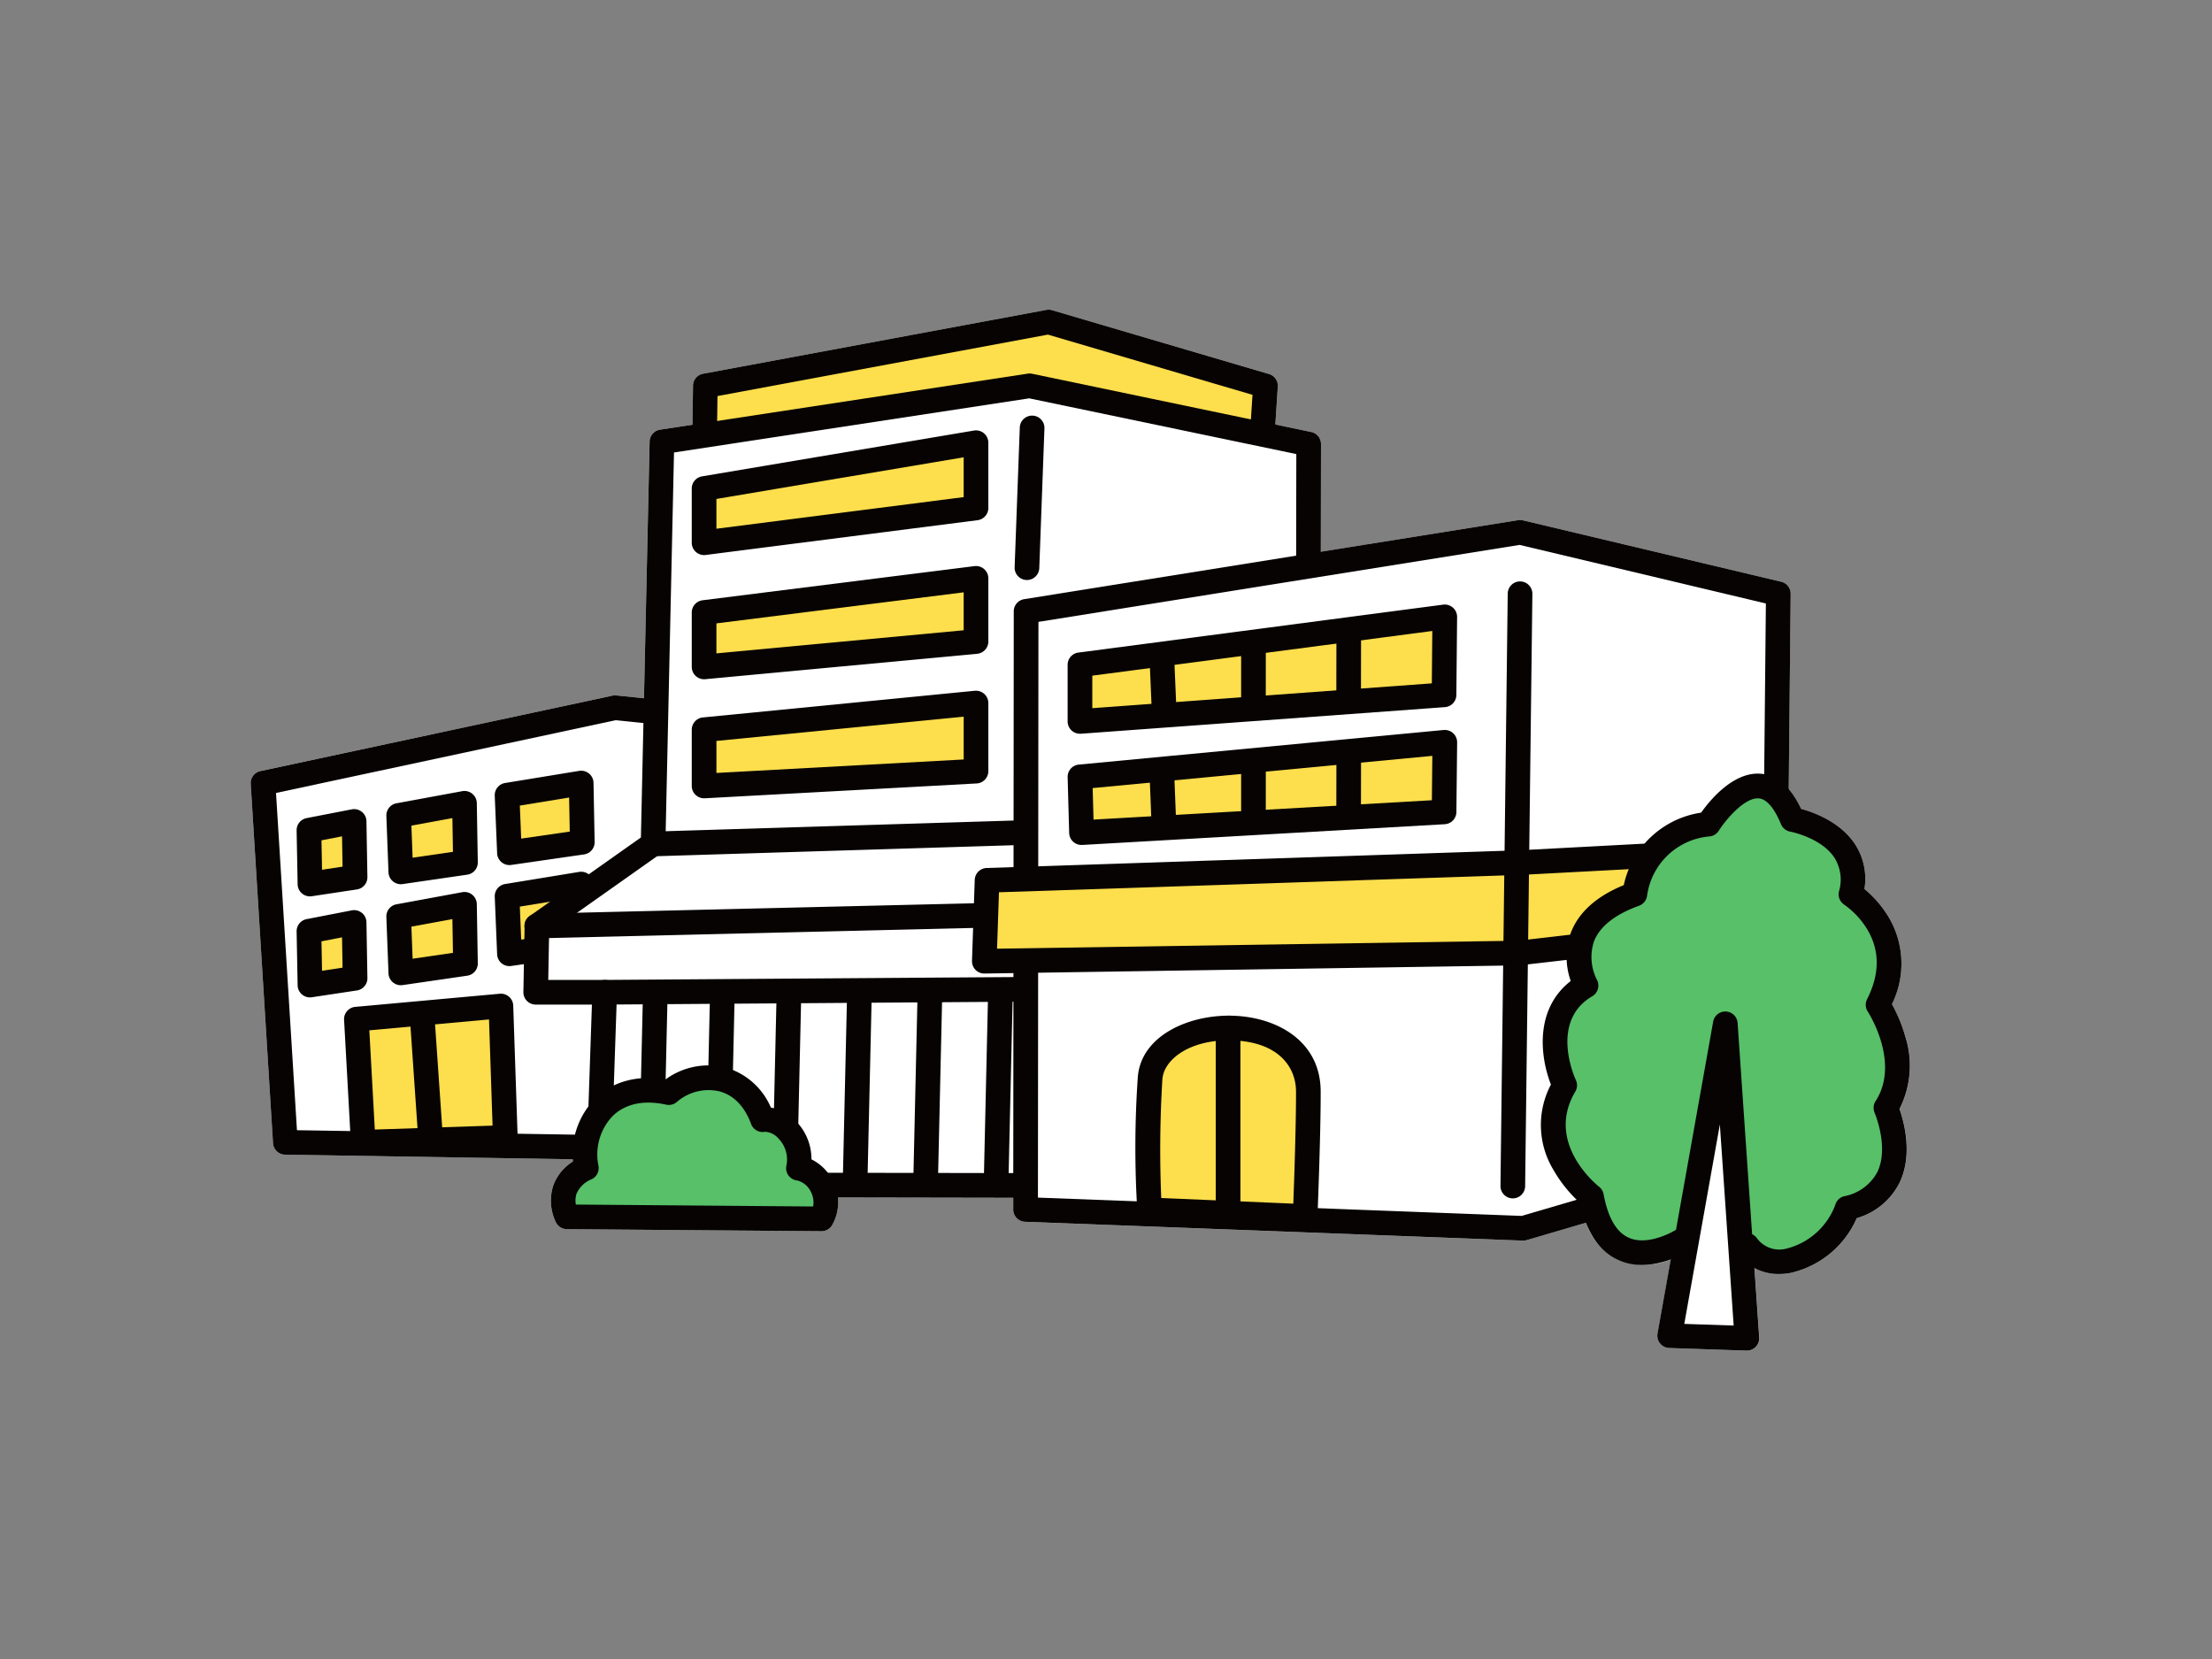 <svg xmlns="http://www.w3.org/2000/svg" width="300" height="225" viewBox="0 0 300 225">
  <rect x="0" y="0" width="300" height="225" fill="#808080" stroke="none"/>
  <g id="img_company01" transform="translate(68.302 340.998)">
    <rect id="Rectangle_35780" data-name="Rectangle 35780" width="300" height="225" transform="translate(-68.302 -340.998)" fill="#fff" opacity="0"/>
    <g id="Group_13554" data-name="Group 13554" transform="translate(8660.493 6723.002)">
      <path id="Path_3250" data-name="Path 3250" d="M1309.606,98.447a20.7,20.7,0,0,0-1.77-4.261,12.372,12.372,0,0,0-.477-11.849,14.86,14.86,0,0,0-3.256-3.765,8.589,8.589,0,0,0-1.275-6.079c-1.993-3.035-5.62-4.333-7.307-4.792a11.657,11.657,0,0,0-1.691-2.684l.264-26.473a1.674,1.674,0,0,0-1.286-1.644l-35.025-8.328a1.666,1.666,0,0,0-.651-.024l-26.754,4.28.024-14.6a1.673,1.673,0,0,0-1.331-1.64l-4.865-1.015.335-5.137a1.672,1.672,0,0,0-1.2-1.713L1193.928.068a1.671,1.671,0,0,0-.778-.04L1146.6,8.686a1.673,1.673,0,0,0-1.367,1.621l-.073,5.3-4.4.67a1.673,1.673,0,0,0-1.42,1.616l-.764,34.808-3.749-.383a1.685,1.685,0,0,0-.521.028l-47.743,10.226a1.674,1.674,0,0,0-1.32,1.739l3.025,48.718a1.672,1.672,0,0,0,1.642,1.569l39.014.625c.006.1.009.2.018.3a6.388,6.388,0,0,0-2.7,3.357,6.722,6.722,0,0,0,.4,4.921,1.673,1.673,0,0,0,1.469.9l34.528.28h.014a1.673,1.673,0,0,0,1.461-.859,6.216,6.216,0,0,0,.764-3.711l23.789.043v1.578a1.672,1.672,0,0,0,1.609,1.673l67.5,2.554h.063a1.682,1.682,0,0,0,.471-.067l8.041-2.361a8.619,8.619,0,0,0,4.508,5.116,9.525,9.525,0,0,0,6.989-.138l-1.794,10.055a1.673,1.673,0,0,0,1.59,1.965l10.477.353h.056a1.673,1.673,0,0,0,1.669-1.787l-.647-9.426a6.917,6.917,0,0,0,3.321.817,8.581,8.581,0,0,0,1.607-.157,12.9,12.9,0,0,0,8.948-7.421,9.38,9.38,0,0,0,5.808-4.813c1.81-3.765.621-8.19-.011-10a12.983,12.983,0,0,0,.747-9.947" transform="translate(-9780.036 -7022)" fill="#fff"/>
      <path id="Path_3255" data-name="Path 3255" d="M1269.658,13.669l-.171,12.4,75.154,2.717.987-15.118-29.416-8.658Z" transform="translate(-9902.791 -7025.339)" fill="#fdde4c" fill-rule="evenodd"/>
      <path id="Path_3256" data-name="Path 3256" d="M1342.761,8.726,1313.345.068a1.669,1.669,0,0,0-.778-.04l-46.553,8.658a1.672,1.672,0,0,0-1.366,1.621l-.172,12.4a1.672,1.672,0,0,0,1.612,1.694l75.154,2.717h.062a1.673,1.673,0,0,0,1.668-1.564l.987-15.118a1.672,1.672,0,0,0-1.2-1.713m-3.022,14.992-71.9-2.6.13-9.4,44.812-8.334,27.748,8.167Z" transform="translate(-9899.453 -7022)" fill="#070303"/>
      <path id="Path_3351" data-name="Path 3351" d="M1090.254,171.972l3.024,48.718,50.371.807,27.363-2.866.351-53.471L1138,161.746Z" transform="translate(-9783.377 -7129.764)" fill="#fff" fill-rule="evenodd"/>
      <path id="Path_3352" data-name="Path 3352" d="M1168.193,160.156l-33.365-3.414a1.683,1.683,0,0,0-.521.028L1086.563,167a1.673,1.673,0,0,0-1.319,1.739l3.024,48.718a1.672,1.672,0,0,0,1.643,1.569l50.37.807h.027a1.688,1.688,0,0,0,.174-.009l27.363-2.867a1.672,1.672,0,0,0,1.5-1.652l.352-53.471a1.673,1.673,0,0,0-1.5-1.675m-2.185,53.628-25.774,2.7-48.723-.781-2.839-45.737,46.077-9.869,31.591,3.232Zm1.663,1.508h0Z" transform="translate(-9780.036 -7126.424)" fill="#070303"/>
      <path id="Path_3353" data-name="Path 3353" d="M1189.423,194.008l.322,7.809,9.882-1.429-.153-8.025Z" transform="translate(-9849.449 -7150.163)" fill="#fdde4c" fill-rule="evenodd"/>
      <path id="Path_3354" data-name="Path 3354" d="M1197.206,187.739a1.676,1.676,0,0,0-1.341-.366l-10.051,1.645a1.673,1.673,0,0,0-1.4,1.719l.322,7.809a1.672,1.672,0,0,0,1.911,1.586l9.881-1.429a1.672,1.672,0,0,0,1.433-1.687l-.153-8.025a1.675,1.675,0,0,0-.6-1.253M1188,196.558l-.184-4.477,6.683-1.094.088,4.619Z" transform="translate(-9846.109 -7146.824)" fill="#070303"/>
      <path id="Path_3355" data-name="Path 3355" d="M1145.38,202.237l.29,7.656,8.769-1.276-.136-8.025Z" transform="translate(-9820.104 -7155.645)" fill="#fdde4c" fill-rule="evenodd"/>
      <path id="Path_3356" data-name="Path 3356" d="M1152.024,195.958a1.67,1.67,0,0,0-1.363-.35l-8.924,1.645a1.673,1.673,0,0,0-1.368,1.708l.29,7.656a1.673,1.673,0,0,0,1.671,1.609,1.625,1.625,0,0,0,.241-.017l8.769-1.276a1.672,1.672,0,0,0,1.431-1.683l-.135-8.025a1.67,1.67,0,0,0-.613-1.266m-8.092,8.672-.165-4.35,5.559-1.025.077,4.579Z" transform="translate(-9816.765 -7152.306)" fill="#070303"/>
      <path id="Path_3357" data-name="Path 3357" d="M1108.911,209.156l.137,7.3,6.118-.923-.13-7.57Z" transform="translate(-9795.807 -7160.559)" fill="#fdde4c" fill-rule="evenodd"/>
      <path id="Path_3358" data-name="Path 3358" d="M1112.75,203.329a1.675,1.675,0,0,0-1.372-.342l-6.125,1.19a1.673,1.673,0,0,0-1.353,1.673l.138,7.3a1.672,1.672,0,0,0,1.672,1.641,1.651,1.651,0,0,0,.25-.019l6.118-.923a1.672,1.672,0,0,0,1.423-1.682l-.13-7.57a1.672,1.672,0,0,0-.619-1.271m-5.405,7.854-.075-3.991,2.789-.542.071,4.112Z" transform="translate(-9792.467 -7157.221)" fill="#070303"/>
      <path id="Path_3359" data-name="Path 3359" d="M1189.423,235.059l.322,7.809,9.882-1.429-.153-8.025Z" transform="translate(-9849.449 -7177.514)" fill="#fdde4c" fill-rule="evenodd"/>
      <path id="Path_3360" data-name="Path 3360" d="M1197.206,228.79a1.676,1.676,0,0,0-1.341-.366l-10.051,1.646a1.673,1.673,0,0,0-1.4,1.719l.322,7.809a1.672,1.672,0,0,0,1.911,1.586l9.881-1.429a1.673,1.673,0,0,0,1.433-1.687l-.153-8.026a1.674,1.674,0,0,0-.6-1.253M1188,237.609l-.184-4.477,6.683-1.094.088,4.619Z" transform="translate(-9846.109 -7174.174)" fill="#070303"/>
      <path id="Path_3361" data-name="Path 3361" d="M1145.38,243.288l.29,7.656,8.769-1.276-.136-8.025Z" transform="translate(-9820.104 -7182.996)" fill="#fdde4c" fill-rule="evenodd"/>
      <path id="Path_3362" data-name="Path 3362" d="M1152.024,237.009a1.671,1.671,0,0,0-1.363-.35l-8.924,1.645a1.673,1.673,0,0,0-1.368,1.708l.29,7.656a1.673,1.673,0,0,0,1.671,1.609,1.621,1.621,0,0,0,.241-.017l8.769-1.276a1.672,1.672,0,0,0,1.431-1.683l-.135-8.025a1.67,1.67,0,0,0-.613-1.266m-8.092,8.672-.165-4.35,5.559-1.025.077,4.579Z" transform="translate(-9816.765 -7179.657)" fill="#070303"/>
      <path id="Path_3363" data-name="Path 3363" d="M1108.911,250.208l.137,7.3,6.118-.923-.13-7.57Z" transform="translate(-9795.807 -7187.909)" fill="#fdde4c" fill-rule="evenodd"/>
      <path id="Path_3364" data-name="Path 3364" d="M1112.75,244.38a1.675,1.675,0,0,0-1.372-.342l-6.125,1.19a1.672,1.672,0,0,0-1.353,1.673l.138,7.3a1.672,1.672,0,0,0,1.672,1.641,1.651,1.651,0,0,0,.25-.019l6.118-.923a1.672,1.672,0,0,0,1.423-1.683l-.13-7.57a1.672,1.672,0,0,0-.619-1.271m-5.405,7.854-.075-3.991,2.789-.542.071,4.113Z" transform="translate(-9792.467 -7184.571)" fill="#070303"/>
      <path id="Path_3365" data-name="Path 3365" d="M1128.187,284.752l.923,16.7,19.276-.646-.6-17.84Z" transform="translate(-9808.649 -7210.531)" fill="#fdde4c" fill-rule="evenodd"/>
      <path id="Path_3366" data-name="Path 3366" d="M1145.558,278.378a1.67,1.67,0,0,0-1.258-.412l-19.6,1.782a1.673,1.673,0,0,0-1.519,1.758l.924,16.7a1.672,1.672,0,0,0,1.669,1.58h.056l19.276-.646a1.672,1.672,0,0,0,1.616-1.727l-.6-17.84a1.673,1.673,0,0,0-.565-1.2m-18.207,18.013-.744-13.458,16.232-1.476.482,14.4Z" transform="translate(-9805.311 -7207.192)" fill="#070303"/>
      <path id="Path_3367" data-name="Path 3367" d="M1153.243,283.735a1.672,1.672,0,1,0-3.337.231l1.18,17.078a1.672,1.672,0,0,0,1.667,1.557c.039,0,.078,0,.117,0a1.672,1.672,0,0,0,1.553-1.784Z" transform="translate(-9823.116 -7210.002)" fill="#070303"/>
      <path id="Path_3368" data-name="Path 3368" d="M1218.18,38.552l-1.2,54.533-15.755,11.127-.165,8.989h9.354l-.889,26.1,96.206.176L1305.9,38.85l-37.854-7.9Z" transform="translate(-9857.202 -7042.622)" fill="#fff" fill-rule="evenodd"/>
      <path id="Path_3369" data-name="Path 3369" d="M1302.9,33.874l-37.854-7.9a1.675,1.675,0,0,0-.594-.016l-49.862,7.6a1.673,1.673,0,0,0-1.42,1.617l-1.179,53.69-15.066,10.641a1.674,1.674,0,0,0-.708,1.335l-.165,8.989a1.672,1.672,0,0,0,1.672,1.7h7.623l-.831,24.371a1.673,1.673,0,0,0,1.669,1.729l96.207.176h0a1.672,1.672,0,0,0,1.673-1.669l.162-100.628a1.672,1.672,0,0,0-1.331-1.64m-2.174,100.589-92.806-.17.83-24.374a1.672,1.672,0,0,0-1.672-1.729h-7.65l.118-6.438,15.063-10.639a1.672,1.672,0,0,0,.707-1.329l1.167-53.128,48.174-7.343,36.226,7.559Z" transform="translate(-9853.863 -7039.284)" fill="#070303"/>
      <path id="Path_3370" data-name="Path 3370" d="M1272.42,274.777h-.04a1.672,1.672,0,0,0-1.671,1.634l-.578,25.316a1.672,1.672,0,0,0,1.634,1.71h.039a1.673,1.673,0,0,0,1.672-1.634l.578-25.315a1.672,1.672,0,0,0-1.633-1.71" transform="translate(-9903.221 -7205.073)" fill="#070303"/>
      <path id="Path_3371" data-name="Path 3371" d="M1245.158,274.777h-.039a1.672,1.672,0,0,0-1.671,1.634l-.579,25.316a1.673,1.673,0,0,0,1.634,1.71h.039a1.672,1.672,0,0,0,1.671-1.634l.578-25.315a1.672,1.672,0,0,0-1.634-1.71" transform="translate(-9885.057 -7205.073)" fill="#070303"/>
      <path id="Path_3372" data-name="Path 3372" d="M1299.473,274.777h-.039a1.672,1.672,0,0,0-1.671,1.634l-.579,25.316a1.673,1.673,0,0,0,1.634,1.71h.039a1.672,1.672,0,0,0,1.671-1.634l.578-25.315a1.672,1.672,0,0,0-1.634-1.71" transform="translate(-9921.245 -7205.073)" fill="#070303"/>
      <path id="Path_3373" data-name="Path 3373" d="M1398.116,43.053h-.063a1.673,1.673,0,0,0-1.67,1.611l-.7,18.95a1.672,1.672,0,0,0,1.61,1.733h.063a1.672,1.672,0,0,0,1.67-1.611l.7-18.95a1.672,1.672,0,0,0-1.609-1.733" transform="translate(-9986.87 -7050.684)" fill="#070303"/>
      <path id="Path_3374" data-name="Path 3374" d="M1328.114,274.777h-.039a1.672,1.672,0,0,0-1.672,1.634l-.578,25.316a1.672,1.672,0,0,0,1.634,1.71h.039a1.672,1.672,0,0,0,1.671-1.634l.579-25.315a1.673,1.673,0,0,0-1.634-1.71" transform="translate(-9940.327 -7205.073)" fill="#070303"/>
      <path id="Path_3375" data-name="Path 3375" d="M1385.4,274.777h-.039a1.672,1.672,0,0,0-1.671,1.634l-.578,25.316a1.672,1.672,0,0,0,1.634,1.71h.039a1.672,1.672,0,0,0,1.671-1.634l.578-25.315a1.672,1.672,0,0,0-1.633-1.71" transform="translate(-9978.491 -7205.073)" fill="#070303"/>
      <path id="Path_3376" data-name="Path 3376" d="M1356.755,274.777h-.039a1.672,1.672,0,0,0-1.671,1.634l-.578,25.316a1.672,1.672,0,0,0,1.634,1.71h.039a1.673,1.673,0,0,0,1.672-1.634l.578-25.315a1.672,1.672,0,0,0-1.634-1.71" transform="translate(-9959.409 -7205.073)" fill="#070303"/>
      <path id="Path_3377" data-name="Path 3377" d="M1269.487,67.627l36.878-4.716v-8.85l-36.878,6.213Z" transform="translate(-9902.791 -7058.019)" fill="#fdde4c" fill-rule="evenodd"/>
      <path id="Path_3378" data-name="Path 3378" d="M1304.106,49.446a1.677,1.677,0,0,0-1.358-.372l-36.878,6.213a1.672,1.672,0,0,0-1.395,1.649v7.353a1.674,1.674,0,0,0,1.885,1.659l36.878-4.716a1.673,1.673,0,0,0,1.461-1.659v-8.85a1.673,1.673,0,0,0-.593-1.277m-2.752,8.655-33.533,4.289V58.35l33.533-5.649Z" transform="translate(-9899.452 -7054.681)" fill="#070303"/>
      <path id="Path_3379" data-name="Path 3379" d="M1269.487,121.194l36.878-3.447v-8.564l-36.878,4.631Z" transform="translate(-9902.791 -7094.745)" fill="#fdde4c" fill-rule="evenodd"/>
      <path id="Path_3380" data-name="Path 3380" d="M1304.133,104.59a1.667,1.667,0,0,0-1.315-.405l-36.878,4.631a1.673,1.673,0,0,0-1.464,1.659v7.38a1.673,1.673,0,0,0,1.673,1.672c.052,0,.1,0,.156-.007l36.878-3.447a1.672,1.672,0,0,0,1.517-1.665v-8.564a1.673,1.673,0,0,0-.567-1.254m-2.779,8.295-33.533,3.134V111.95l33.533-4.211Z" transform="translate(-9899.452 -7091.405)" fill="#070303"/>
      <path id="Path_3381" data-name="Path 3381" d="M1269.487,171.094l36.878-2.012V159.85l-36.878,3.617Z" transform="translate(-9902.791 -7128.501)" fill="#fdde4c" fill-rule="evenodd"/>
      <path id="Path_3382" data-name="Path 3382" d="M1302.863,154.847l-36.878,3.617a1.673,1.673,0,0,0-1.509,1.665v7.627a1.672,1.672,0,0,0,1.673,1.673l.091,0,36.878-2.012a1.673,1.673,0,0,0,1.582-1.67v-9.232a1.673,1.673,0,0,0-1.836-1.664m-1.509,9.313-33.533,1.829v-4.344l33.533-3.289Z" transform="translate(-9899.452 -7125.162)" fill="#070303"/>
      <path id="Path_3383" data-name="Path 3383" d="M1282.862,271.172h-.012l-57.112.4a1.673,1.673,0,0,0,.012,3.345h.012l57.112-.4a1.673,1.673,0,0,0-.012-3.345" transform="translate(-9872.537 -7202.671)" fill="#070303"/>
      <path id="Path_3384" data-name="Path 3384" d="M1245.423,212.349h.052l50.546-1.557a1.672,1.672,0,0,0-.051-3.344h-.052L1245.373,209a1.672,1.672,0,0,0,.05,3.344" transform="translate(-9885.646 -7160.213)" fill="#070303"/>
      <path id="Path_3385" data-name="Path 3385" d="M1266.19,242.351a1.672,1.672,0,0,0-1.671-1.633h-.041l-66.3,1.58a1.672,1.672,0,0,0,.039,3.344h.04l66.3-1.58a1.672,1.672,0,0,0,1.632-1.712" transform="translate(-9854.193 -7182.38)" fill="#070303"/>
      <path id="Path_3386" data-name="Path 3386" d="M1400.2,101.2l-.072,81.119,67.5,2.553,33.836-9.935.759-76.126-35.026-8.328Z" transform="translate(-9989.83 -7082.287)" fill="#fff" fill-rule="evenodd"/>
      <path id="Path_3387" data-name="Path 3387" d="M1499.263,93.846l-35.025-8.328a1.672,1.672,0,0,0-.651-.024l-66.994,10.717a1.672,1.672,0,0,0-1.408,1.65l-.071,81.119a1.672,1.672,0,0,0,1.609,1.672l67.5,2.554h.063a1.684,1.684,0,0,0,.471-.068l33.836-9.935a1.673,1.673,0,0,0,1.2-1.588l.759-76.126a1.673,1.673,0,0,0-1.286-1.644m-2.805,76.5-32.385,9.509-65.612-2.483.069-78.082,65.258-10.439,33.4,7.942Zm1.66,1.256h0Z" transform="translate(-9986.49 -7078.948)" fill="#070303"/>
      <path id="Path_3388" data-name="Path 3388" d="M1450.123,298.839a138.306,138.306,0,0,0-.056,17.73l21.093.9s.451-10.982.434-16.975c-.033-11.752-20.985-10.6-21.47-1.656" transform="translate(-10022.947 -7216.484)" fill="#fdde4c" fill-rule="evenodd"/>
      <path id="Path_3389" data-name="Path 3389" d="M1457.954,286.9c-6-.16-12.533,2.776-12.844,8.51a138.786,138.786,0,0,0-.052,17.969,1.672,1.672,0,0,0,1.595,1.523l21.092.9h.072a1.672,1.672,0,0,0,1.671-1.6c0-.11.452-11.089.436-17.048-.019-6.869-6.025-10.1-11.968-10.251m8.255,25.488-17.911-.765a157.324,157.324,0,0,1,.152-16.033c.149-2.743,3.714-5.492,9.417-5.347,6.408.165,8.7,3.681,8.71,6.917.012,4.5-.244,11.924-.368,15.228" transform="translate(-10019.604 -7213.146)" fill="#070303"/>
      <path id="Path_3390" data-name="Path 3390" d="M1479.094,286.9a1.672,1.672,0,0,0-1.672,1.673v25.118a1.672,1.672,0,0,0,3.344,0V288.569a1.672,1.672,0,0,0-1.672-1.673" transform="translate(-10041.33 -7213.146)" fill="#070303"/>
      <path id="Path_3391" data-name="Path 3391" d="M1383.737,223.093l-.372,10.97,72.477-1.109,37.792-4.363.1-9.906-37.406,1.989Z" transform="translate(-9978.664 -7167.701)" fill="#fdde4c" fill-rule="evenodd"/>
      <path id="Path_3392" data-name="Path 3392" d="M1490.311,213.676l-37.39,1.988-72.579,2.419a1.672,1.672,0,0,0-1.615,1.615l-.372,10.97a1.672,1.672,0,0,0,1.672,1.729h.025l72.477-1.109a1.661,1.661,0,0,0,.166-.011l37.792-4.363a1.672,1.672,0,0,0,1.481-1.644l.1-9.906a1.672,1.672,0,0,0-1.761-1.688m-1.672,10.084-36.245,4.184-70.636,1.081.259-7.651,71.033-2.368h.033l35.626-1.894Z" transform="translate(-9975.324 -7164.362)" fill="#070303"/>
      <path id="Path_3393" data-name="Path 3393" d="M1595.791,110.427a1.672,1.672,0,0,0-1.693,1.652l-.983,80.329a1.673,1.673,0,0,0,1.652,1.693h.021a1.672,1.672,0,0,0,1.672-1.652l.983-80.329a1.673,1.673,0,0,0-1.652-1.693" transform="translate(-10118.41 -7095.572)" fill="#070303"/>
      <path id="Path_3394" data-name="Path 3394" d="M1658.609,223.222c4.845-9.557-3.674-14.99-3.674-14.99,1.971-8.373-7.943-10.147-7.943-10.147-4.365-10.576-11.4.628-11.4.628a11.034,11.034,0,0,0-9.967,9.5c-11.306,4.076-6.617,12.4-6.617,12.4-7.249,4.245-2.9,13.525-2.9,13.525-4.973,8.371,3.63,15.075,3.63,15.075,2.307,12.411,12.345,5.946,12.345,5.946l8.742.7c3.97,5.274,12.173.1,13.592-5.05,10.072-2.674,5.252-13.619,5.252-13.619,4.058-6.262-1.065-13.963-1.065-13.963" transform="translate(-10132.701 -7150.948)" fill="#57c068" fill-rule="evenodd"/>
      <path id="Path_3395" data-name="Path 3395" d="M1658.925,224.056a20.681,20.681,0,0,0-1.769-4.261,12.372,12.372,0,0,0-.477-11.849,14.853,14.853,0,0,0-3.256-3.765,8.593,8.593,0,0,0-1.275-6.079c-1.994-3.035-5.621-4.333-7.307-4.792-1.4-2.972-3.237-4.573-5.47-4.762-3.717-.318-6.921,3.614-8.1,5.275a12.624,12.624,0,0,0-10.489,9.829c-3.741,1.532-6.163,3.726-7.207,6.532a9.735,9.735,0,0,0,.014,6.47c-4.971,3.869-4.125,10.375-2.686,14.047a11.73,11.73,0,0,0,.352,11.59,18.167,18.167,0,0,0,3.612,4.475c.861,4.026,2.641,6.646,5.3,7.791,3.612,1.559,7.567-.266,8.964-1.032l7.521.6a6.842,6.842,0,0,0,5.176,2.271,8.611,8.611,0,0,0,1.607-.156,12.9,12.9,0,0,0,8.948-7.422,9.379,9.379,0,0,0,5.807-4.812c1.811-3.765.621-8.19-.01-10a12.983,12.983,0,0,0,.746-9.946m-4.129,10.46c.02.046,2,4.685.374,8.052a6.446,6.446,0,0,1-4.522,3.28,1.672,1.672,0,0,0-1.183,1.172,9.524,9.524,0,0,1-6.655,5.935,3.755,3.755,0,0,1-3.989-1.446,1.672,1.672,0,0,0-1.2-.661l-8.743-.7c-.044,0-.089-.005-.133-.005a1.678,1.678,0,0,0-.906.266c-.035.023-3.623,2.251-6.344,1.077-1.7-.732-2.856-2.724-3.451-5.922a1.68,1.68,0,0,0-.613-1.011c-.3-.239-7.37-5.923-3.223-12.9a1.68,1.68,0,0,0,.077-1.561c-.15-.323-3.6-7.961,2.225-11.374a1.682,1.682,0,0,0,.617-2.255,6.8,6.8,0,0,1-.4-5.139c.777-2.052,2.836-3.692,6.121-4.876a1.686,1.686,0,0,0,1.1-1.394,9.337,9.337,0,0,1,8.5-8.014,1.677,1.677,0,0,0,1.219-.77c.949-1.5,3.519-4.547,5.43-4.384,1.34.115,2.376,1.968,3.009,3.5a1.681,1.681,0,0,0,1.247,1.008c.042.008,4.215.805,6.013,3.558a5.608,5.608,0,0,1,.6,4.56,1.673,1.673,0,0,0,.729,1.794,11.288,11.288,0,0,1,3.117,3.358c1.709,2.863,1.7,6.047-.035,9.465a1.678,1.678,0,0,0,.1,1.68c.045.068,4.456,6.882,1.056,12.13a1.679,1.679,0,0,0-.128,1.58" transform="translate(-10129.355 -7147.609)" fill="#070303"/>
      <path id="Path_3396" data-name="Path 3396" d="M1661.873,332.507l10.477.353-2.929-42.658Z" transform="translate(-10164.221 -7215.35)" fill="#fff" fill-rule="evenodd"/>
      <path id="Path_3397" data-name="Path 3397" d="M1667.75,286.749a1.673,1.673,0,0,0-3.315-.179l-7.547,42.3a1.673,1.673,0,0,0,1.59,1.965l10.477.353h.056a1.673,1.673,0,0,0,1.669-1.787Zm-7.231,40.813,4.824-27.037,1.872,27.262Z" transform="translate(-10160.884 -7212.011)" fill="#070303"/>
      <path id="Path_3400" data-name="Path 3400" d="M1244.1,324.363c.783-4.432-2.931-6.962-4.848-6.578-2.577-6.967-9.227-6.7-12.726-3.672-8.427-1.843-12.266,4.746-11.185,10.239-4.862,2.346-2.637,6.607-2.637,6.607l34.528.28a4.735,4.735,0,0,0-3.131-6.876" transform="translate(-9864.619 -7229.93)" fill="#57c068" fill-rule="evenodd"/>
      <path id="Path_3401" data-name="Path 3401" d="M1242.531,319.829a7.3,7.3,0,0,0-2.182-5.263,6.4,6.4,0,0,0-3.321-1.768,9.486,9.486,0,0,0-6.182-5.441,9.819,9.819,0,0,0-8.1,1.629c-3.81-.634-7.168.269-9.526,2.578a10.738,10.738,0,0,0-3.035,8.552,6.391,6.391,0,0,0-2.7,3.357,6.725,6.725,0,0,0,.4,4.921,1.673,1.673,0,0,0,1.469.9l34.529.28h.013a1.673,1.673,0,0,0,1.461-.859,6.272,6.272,0,0,0,.076-5.992,6.446,6.446,0,0,0-2.892-2.892m.216,6.388-32.174-.261a2.951,2.951,0,0,1,.088-1.456,3.692,3.692,0,0,1,2.059-1.981,1.673,1.673,0,0,0,.915-1.829,7.561,7.561,0,0,1,1.922-6.736c1.713-1.677,4.224-2.212,7.265-1.547a1.674,1.674,0,0,0,1.452-.37,6.556,6.556,0,0,1,5.74-1.44c1.941.5,3.436,2.029,4.323,4.428a1.673,1.673,0,0,0,1.9,1.06,2.593,2.593,0,0,1,1.776.873,4.078,4.078,0,0,1,1.1,3.774,1.672,1.672,0,0,0,1.449,1.952,2.8,2.8,0,0,1,1.888,1.558,3.068,3.068,0,0,1,.3,1.976" transform="translate(-9861.276 -7226.591)" fill="#070303"/>
      <path id="Path_3402" data-name="Path 3402" d="M1422.233,139.015l49.376-3.609.1-10.571-49.473,6.5Z" transform="translate(-10004.56 -7105.171)" fill="#fdde4c" fill-rule="evenodd"/>
      <path id="Path_3403" data-name="Path 3403" d="M1469.475,120.244a1.67,1.67,0,0,0-1.327-.406l-49.473,6.5a1.673,1.673,0,0,0-1.455,1.658v7.678a1.672,1.672,0,0,0,1.673,1.672c.041,0,.081,0,.122,0l49.376-3.609a1.672,1.672,0,0,0,1.551-1.653l.1-10.571a1.673,1.673,0,0,0-.564-1.268m-2.864,10.268-46.046,3.366v-4.411l46.111-6.06Z" transform="translate(-10001.22 -7101.833)" fill="#070303"/>
      <path id="Path_3404" data-name="Path 3404" d="M1452.09,136.114a1.673,1.673,0,0,0-1.6,1.743l.3,7.021a1.673,1.673,0,0,0,1.67,1.6h.073a1.672,1.672,0,0,0,1.6-1.743l-.3-7.021a1.667,1.667,0,0,0-1.743-1.6" transform="translate(-10023.385 -7112.686)" fill="#070303"/>
      <path id="Path_3405" data-name="Path 3405" d="M1528.089,127.168h0a1.672,1.672,0,0,0-1.672,1.669l-.014,8.1a1.672,1.672,0,0,0,1.669,1.675h0a1.672,1.672,0,0,0,1.672-1.669l.014-8.1a1.672,1.672,0,0,0-1.669-1.675" transform="translate(-10073.961 -7106.726)" fill="#070303"/>
      <path id="Path_3406" data-name="Path 3406" d="M1489.385,132.893h0a1.672,1.672,0,0,0-1.672,1.671l0,7.191a1.672,1.672,0,0,0,1.671,1.673h0a1.672,1.672,0,0,0,1.672-1.671l.005-7.191a1.673,1.673,0,0,0-1.672-1.674" transform="translate(-10048.181 -7110.541)" fill="#070303"/>
      <path id="Path_3407" data-name="Path 3407" d="M1422.441,188.046l49.169-2.813.1-9.44-49.473,4.692Z" transform="translate(-10004.559 -7139.124)" fill="#fdde4c" fill-rule="evenodd"/>
      <path id="Path_3408" data-name="Path 3408" d="M1468.208,170.789l-49.473,4.692a1.672,1.672,0,0,0-1.514,1.711l.207,7.561a1.673,1.673,0,0,0,1.672,1.627l.1,0,49.169-2.813a1.673,1.673,0,0,0,1.577-1.653l.1-9.44a1.672,1.672,0,0,0-1.83-1.682m-1.595,9.524-45.888,2.625-.117-4.275,46.066-4.369Z" transform="translate(-10001.219 -7135.784)" fill="#070303"/>
      <path id="Path_3409" data-name="Path 3409" d="M1452.066,182.17a1.672,1.672,0,0,0-1.605,1.737l.26,6.621a1.673,1.673,0,0,0,1.67,1.607h.067a1.672,1.672,0,0,0,1.605-1.737l-.26-6.621a1.678,1.678,0,0,0-1.737-1.606" transform="translate(-10023.365 -7143.372)" fill="#070303"/>
      <path id="Path_3410" data-name="Path 3410" d="M1489.385,180.461h0a1.672,1.672,0,0,0-1.672,1.671l0,7.191a1.672,1.672,0,0,0,1.671,1.674h0a1.672,1.672,0,0,0,1.672-1.671l.005-7.191a1.673,1.673,0,0,0-1.672-1.674" transform="translate(-10048.181 -7142.233)" fill="#070303"/>
      <path id="Path_3411" data-name="Path 3411" d="M1528.089,174.737h0a1.672,1.672,0,0,0-1.672,1.669l-.014,8.1a1.673,1.673,0,0,0,1.669,1.675h0a1.672,1.672,0,0,0,1.672-1.669l.014-8.1a1.672,1.672,0,0,0-1.669-1.675" transform="translate(-10073.961 -7138.42)" fill="#070303"/>
    </g>
  </g>
</svg>
